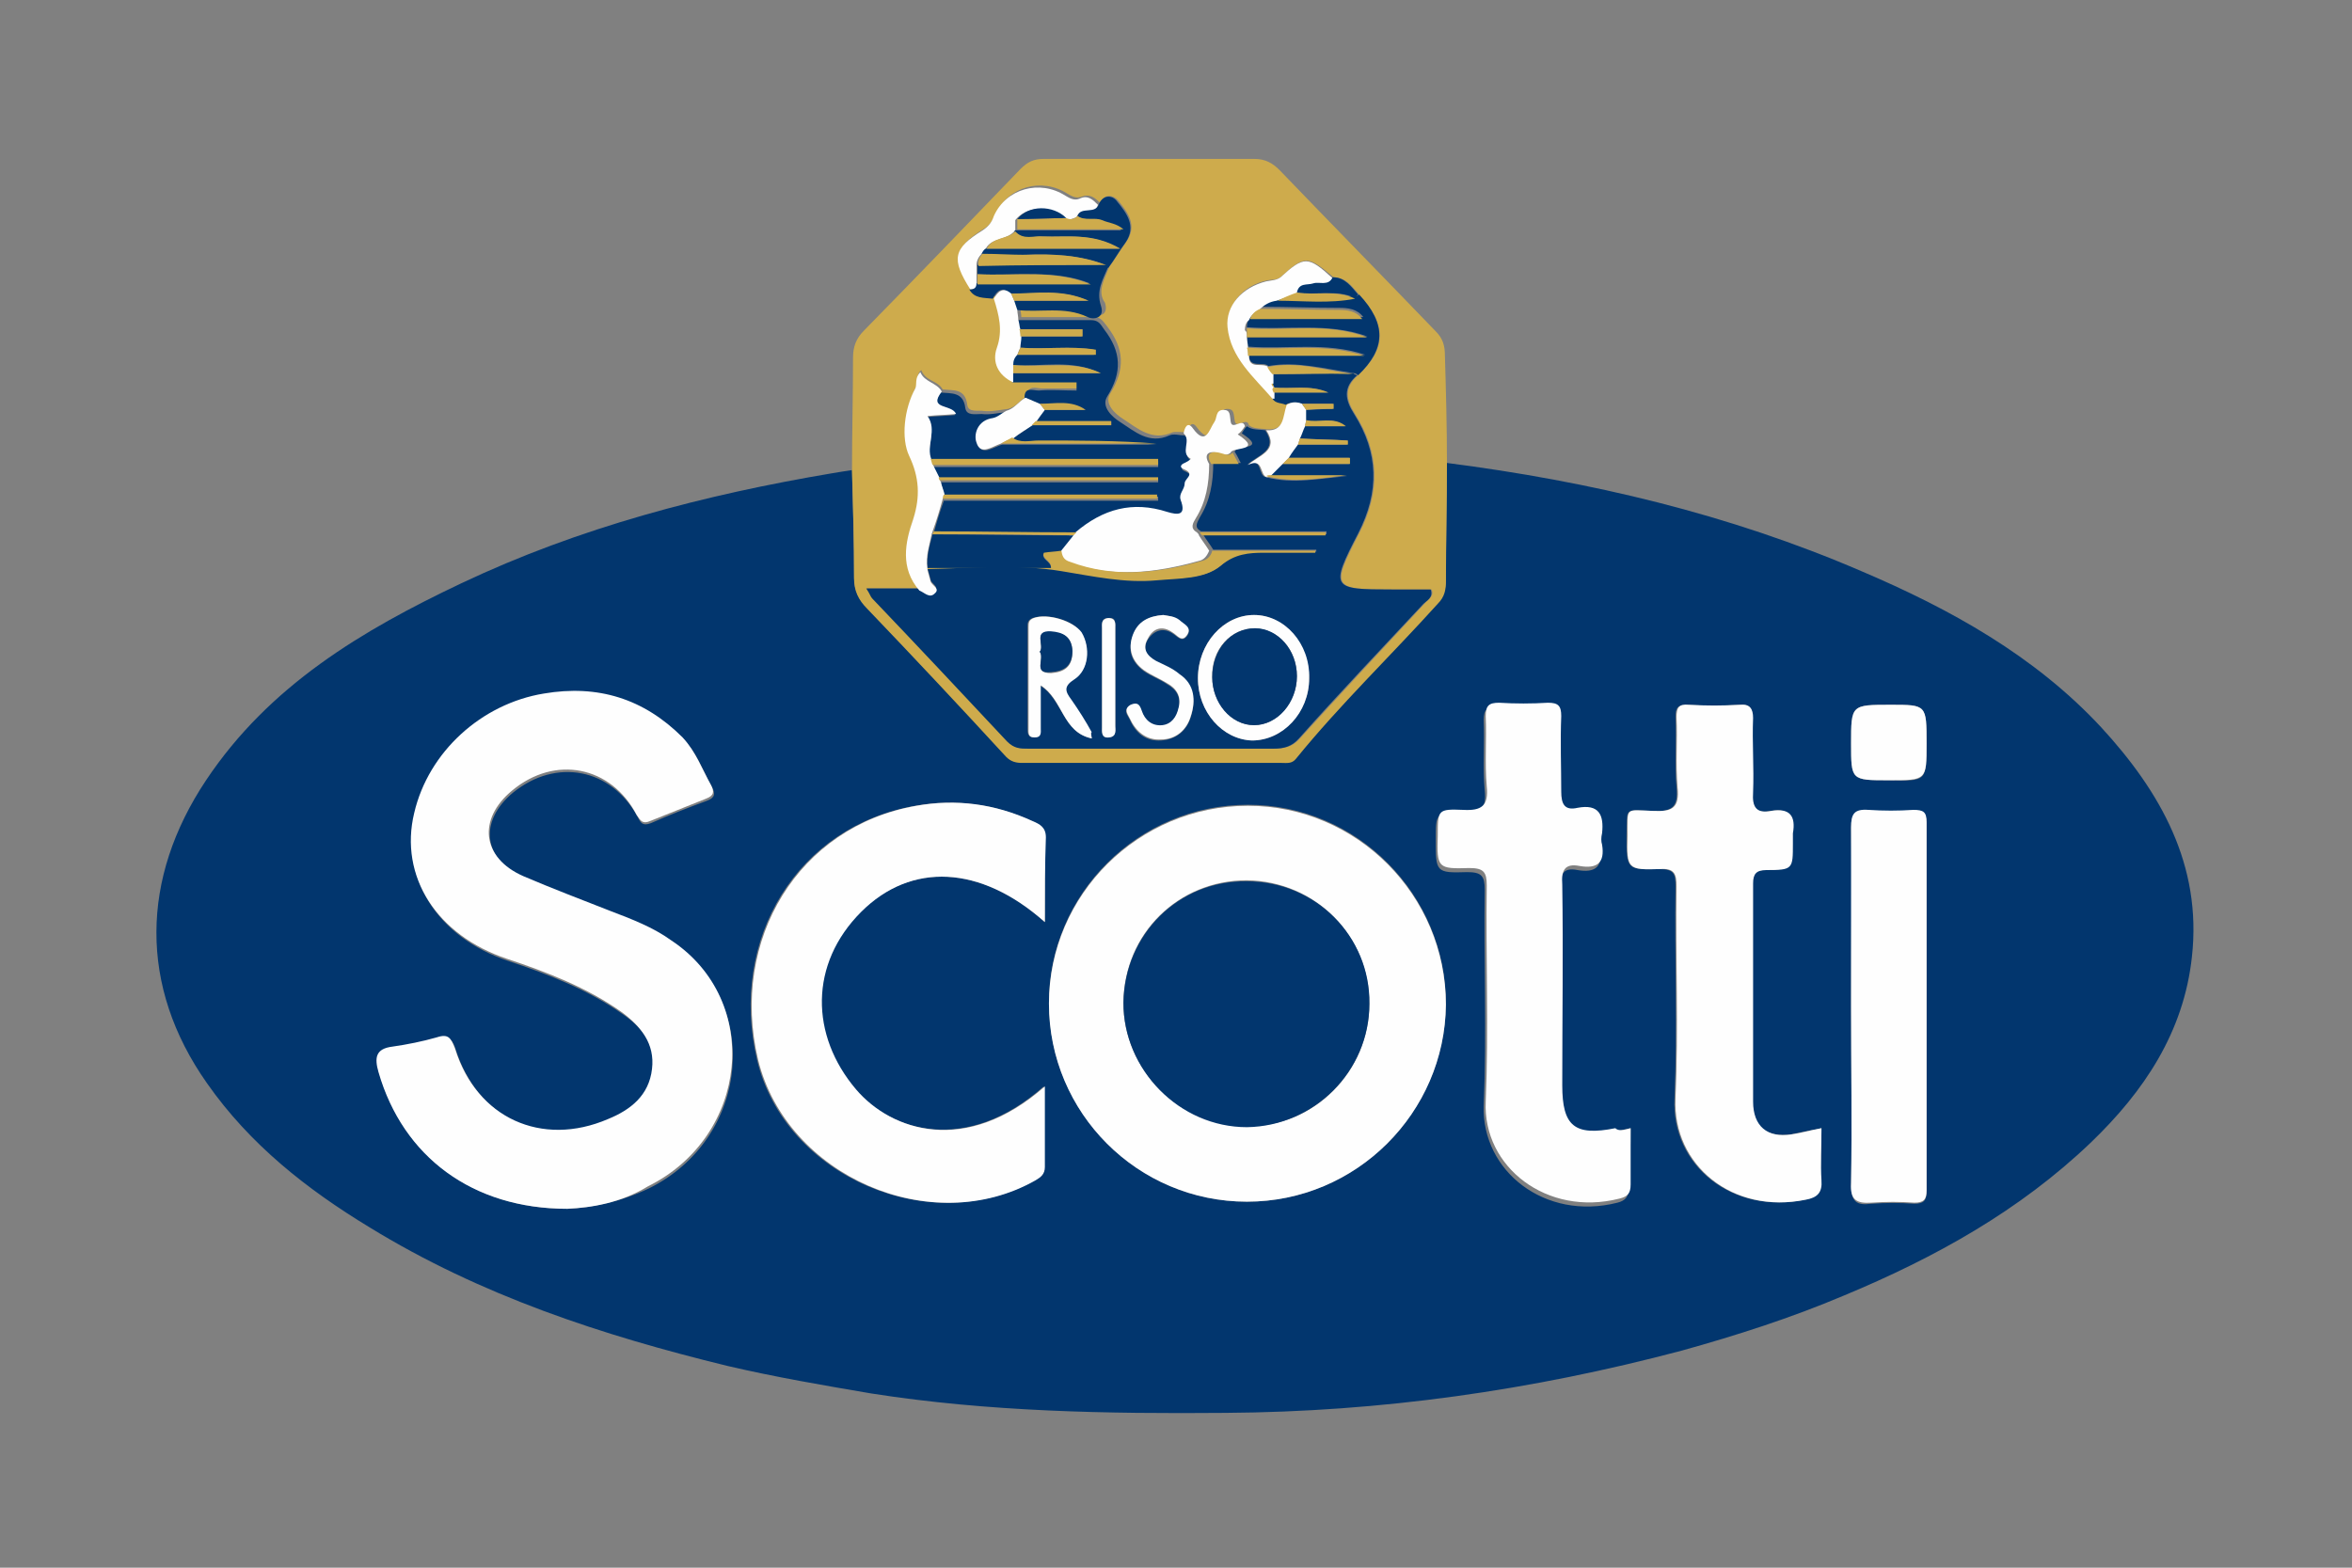 <?xml version="1.0" encoding="utf-8"?>
<!-- Generator: Adobe Illustrator 17.0.0, SVG Export Plug-In . SVG Version: 6.00 Build 0)  -->
<!DOCTYPE svg PUBLIC "-//W3C//DTD SVG 1.1//EN" "http://www.w3.org/Graphics/SVG/1.1/DTD/svg11.dtd">
<svg version="1.1" id="Layer_1" xmlns="http://www.w3.org/2000/svg" xmlns:xlink="http://www.w3.org/1999/xlink" x="0px" y="0px"
	 width="150px" height="100px" viewBox="0 0 150 100" enable-background="new 0 0 150 100" xml:space="preserve">
<rect x="0" y="0" width="150" height="100" fill="#808080" stroke="none"/>
<g>
	<path display="none" fill="#FEFEFE" d="M75.033,124.683c-24.536,0-49.073,0-73.675,0c-0.846,0-1.041-0.195-1.041-1.041
		c0-49.073,0-98.211,0-147.284c0-0.846,0.195-1.041,1.041-1.041c49.073,0,98.211,0,147.284,0c0.846,0,1.041,0.195,1.041,1.041
		c0,49.073,0,98.211,0,147.284c0,0.846-0.195,1.041-1.041,1.041C124.171,124.683,99.634,124.683,75.033,124.683z M92.28,29.531
		c0-2.343-0.065-4.621-0.065-6.964c0-0.651-0.13-1.106-0.586-1.562c-3.319-3.384-6.639-6.834-9.958-10.283
		c-0.456-0.456-0.911-0.716-1.627-0.716c-4.491,0-8.982,0-13.407,0c-0.651,0-1.106,0.195-1.497,0.651
		c-3.319,3.449-6.573,6.899-9.958,10.283c-0.521,0.521-0.716,1.041-0.716,1.757c0,2.408,0,4.816-0.065,7.224
		c-0.39,0.065-0.781,0.13-1.237,0.195c-8.201,1.367-16.206,3.449-23.69,7.029c-6.313,2.994-12.236,6.573-16.271,12.561
		c-4.23,6.248-4.296,13.147,0.065,19.33c2.734,3.905,6.313,6.769,10.348,9.177c7.094,4.296,14.839,6.899,22.844,8.851
		c2.994,0.716,6.053,1.237,9.177,1.757c7.485,1.171,15.034,1.302,22.584,1.237c9.893-0.065,19.59-1.432,29.092-3.97
		c3.515-0.911,6.964-2.083,10.348-3.515c5.792-2.408,11.194-5.337,15.75-9.763c3.384-3.254,5.923-7.029,6.443-11.845
		c0.651-5.858-2.018-10.544-5.792-14.644c-4.23-4.621-9.632-7.55-15.295-9.958C110.243,32.785,101.391,30.703,92.28,29.531z"/>
	<path fill="#02366E" d="M92.28,29.531c9.112,1.171,17.963,3.254,26.424,6.899c5.662,2.408,11.064,5.402,15.295,9.958
		c3.775,4.1,6.443,8.786,5.792,14.644c-0.521,4.816-3.059,8.591-6.443,11.845c-4.556,4.361-9.958,7.354-15.75,9.763
		c-3.384,1.432-6.834,2.538-10.348,3.515c-9.567,2.538-19.2,3.905-29.092,3.97c-7.55,0.065-15.099-0.065-22.584-1.237
		c-3.059-0.521-6.118-1.041-9.177-1.757c-8.005-1.953-15.75-4.491-22.844-8.851c-3.97-2.408-7.615-5.272-10.348-9.177
		c-4.361-6.183-4.23-13.082-0.065-19.33c4.035-6.053,9.958-9.567,16.271-12.561c7.55-3.58,15.555-5.662,23.69-7.029
		c0.391-0.065,0.781-0.13,1.237-0.195c0.065,2.278,0.13,4.556,0.13,6.834c0,0.781,0.26,1.367,0.846,1.953
		c2.994,3.124,5.923,6.248,8.851,9.437c0.325,0.391,0.651,0.391,1.041,0.391c5.532,0,10.999,0,16.531,0
		c0.325,0,0.651,0.065,0.911-0.26c2.799-3.449,6.053-6.573,9.047-9.893c0.39-0.456,0.521-0.911,0.521-1.497
		C92.215,34.478,92.28,32.004,92.28,29.531z M36.178,77.107c1.562-0.065,3.449-0.456,5.207-1.302
		c6.443-3.189,7.224-11.845,1.497-15.685c-1.237-0.781-2.538-1.302-3.905-1.887c-1.822-0.716-3.71-1.432-5.532-2.213
		c-2.668-1.171-2.929-3.645-0.716-5.467c2.734-2.213,6.248-1.562,7.94,1.562c0.195,0.391,0.325,0.586,0.846,0.391
		c1.172-0.521,2.343-0.976,3.58-1.432c0.521-0.195,0.521-0.456,0.325-0.846c-0.586-1.041-0.976-2.213-1.822-3.059
		c-2.473-2.538-5.402-3.384-8.851-2.799c-3.97,0.651-7.354,3.71-8.266,7.615c-0.976,4.035,1.432,7.81,5.923,9.307
		c2.538,0.846,5.077,1.822,7.289,3.384c1.237,0.846,2.148,1.952,1.953,3.645s-1.367,2.603-2.799,3.189
		c-4.23,1.822-8.331-0.13-9.763-4.491c-0.195-0.651-0.391-0.976-1.172-0.716c-0.911,0.26-1.822,0.521-2.799,0.586
		c-1.106,0.13-1.172,0.716-0.911,1.627C25.764,73.788,30.19,77.107,36.178,77.107z M79.523,76.652
		c6.964,0,12.626-5.662,12.691-12.626c0-6.964-5.662-12.691-12.626-12.691c-6.964,0-12.691,5.662-12.691,12.626
		C66.897,70.989,72.559,76.652,79.523,76.652z M66.637,58.819c0-1.953,0-3.645,0-5.402c0-0.651-0.391-0.846-0.846-1.041
		c-2.343-1.106-4.881-1.432-7.42-0.976c-7.485,1.302-11.91,8.461-10.088,16.206c1.757,7.42,11.064,11.455,17.703,7.68
		c0.325-0.195,0.651-0.325,0.586-0.846c0-1.692,0-3.319,0-5.142c-5.011,4.426-9.828,2.799-12.04,0.195
		c-2.929-3.449-2.929-8.005,0.325-11.325C58.111,54.979,62.536,55.174,66.637,58.819z M116.165,71.966
		c-0.716,0.13-1.302,0.26-1.953,0.391c-1.627,0.195-2.473-0.521-2.473-2.083c0-4.621,0-9.307,0-13.928
		c0-0.651,0.13-0.846,0.846-0.846c1.692-0.065,1.692-0.065,1.692-1.692c0-0.195,0-0.391,0-0.651
		c0.195-1.106-0.195-1.627-1.367-1.432c-0.976,0.195-1.172-0.26-1.172-1.171c0.065-1.562,0-3.124,0-4.751
		c0-0.651-0.13-0.911-0.846-0.846c-1.106,0.065-2.148,0.065-3.254,0c-0.651,0-0.781,0.195-0.781,0.781
		c0.065,1.497-0.065,2.994,0.065,4.491c0.13,1.302-0.325,1.562-1.562,1.497c-1.822-0.065-1.562-0.26-1.627,1.562
		c0,2.148,0,2.213,2.083,2.148c0.976,0,1.041,0.325,1.041,1.106c-0.065,4.491,0.13,9.047-0.065,13.537
		c-0.195,4.23,3.645,7.42,8.331,6.443c0.716-0.13,1.041-0.456,0.976-1.237C116.1,74.244,116.165,73.202,116.165,71.966z
		 M103.995,71.966c-0.456,0.065-0.781,0.195-1.106,0.26c-2.603,0.521-3.319-0.13-3.384-2.734c0-4.296,0-8.526,0-12.821
		c0-0.846,0.13-1.367,1.106-1.171c1.106,0.195,1.627-0.195,1.432-1.367c-0.065-0.26-0.065-0.521,0-0.716
		c0.195-1.237-0.13-1.887-1.562-1.627c-0.846,0.195-1.041-0.26-1.041-1.041c0.065-1.627,0-3.254,0-4.816
		c0-0.651-0.195-0.846-0.846-0.846c-1.041,0.065-2.083,0.065-3.124,0c-0.651,0-0.846,0.195-0.846,0.846
		c0.065,1.497-0.065,2.994,0.065,4.491c0.13,1.237-0.325,1.562-1.497,1.497c-1.627-0.13-1.627,0-1.627,1.627
		c0,2.083,0,2.148,2.018,2.083c0.911,0,1.106,0.26,1.106,1.106c-0.065,4.621,0.13,9.177-0.065,13.798
		c-0.13,4.165,3.905,7.354,8.526,6.183c0.521-0.13,0.716-0.391,0.716-0.911C103.93,74.439,103.995,73.267,103.995,71.966z
		 M118.053,64.221c0,3.775,0.065,7.55,0,11.325c0,1.106,0.325,1.367,1.302,1.237c0.911-0.065,1.822-0.065,2.734,0
		c0.586,0,0.781-0.195,0.781-0.781c0-7.81,0-15.685,0-23.495c0-0.651-0.26-0.846-0.846-0.781c-0.976,0.065-1.887,0.065-2.864,0
		c-0.846-0.065-1.106,0.195-1.106,1.106C118.118,56.606,118.053,60.381,118.053,64.221z M122.869,47.429
		c0-2.473,0-2.473-2.278-2.473c-2.538,0-2.538,0-2.538,2.473c0,2.343,0,2.343,2.408,2.343
		C122.869,49.837,122.869,49.837,122.869,47.429z"/>
	<path fill="#CEAB4C" d="M92.28,29.531c0,2.473-0.065,4.946-0.065,7.485c0,0.586-0.065,1.041-0.521,1.497
		c-2.994,3.319-6.248,6.443-9.047,9.893c-0.26,0.325-0.586,0.26-0.911,0.26c-5.532,0-10.999,0-16.531,0
		c-0.391,0-0.716-0.065-1.041-0.391c-2.929-3.189-5.858-6.313-8.851-9.437c-0.586-0.586-0.846-1.171-0.846-1.953
		c0-2.278-0.065-4.556-0.13-6.834c0-2.408,0.065-4.816,0.065-7.224c0-0.716,0.195-1.237,0.716-1.757
		c3.319-3.384,6.639-6.834,9.958-10.283c0.456-0.456,0.846-0.651,1.497-0.651c4.491,0,8.982,0,13.407,0
		c0.716,0,1.172,0.26,1.627,0.716c3.319,3.449,6.639,6.834,9.958,10.283c0.456,0.456,0.586,0.911,0.586,1.562
		C92.215,24.845,92.28,27.188,92.28,29.531z M70.737,17.035c0.391-0.521,0.716-1.106,1.106-1.627
		c0.716-1.041,0.065-1.887-0.521-2.603c-0.26-0.325-0.846-0.521-1.172,0.13c-0.325-0.325-0.651-0.586-1.172-0.391
		c-0.325,0.13-0.586,0-0.911-0.195c-1.627-1.041-3.775-0.456-4.556,1.302c-0.195,0.391-0.391,0.716-0.716,0.911
		c-1.887,1.171-2.018,1.822-0.781,3.775c0.391,0.586,0.976,0.521,1.497,0.586c0.325,1.041,0.586,2.018,0.195,3.124
		c-0.325,0.911,0,1.757,1.041,2.213c1.367,0,2.734,0,4.1,0c0,0.195,0,0.325,0,0.521c-0.781,0-1.562,0-2.408,0
		c-0.325,0-0.911-0.26-0.911,0.456c-0.456,0.26-0.716,0.716-1.237,0.846c-0.521,0.065-1.106,0.195-1.562,0.13
		c-0.325-0.065-0.976,0.13-1.041-0.391c-0.13-1.041-0.846-0.911-1.562-0.976c-0.325-0.586-1.106-0.521-1.367-1.237
		c-0.39,0.325-0.13,0.716-0.325,1.041c-0.651,1.302-0.911,3.124-0.391,4.296c0.651,1.367,0.716,2.603,0.26,4.035
		c-0.521,1.497-0.846,3.124,0.39,4.556c-1.041,0-2.083,0-3.384,0c0.195,0.391,0.26,0.521,0.39,0.651
		c2.864,3.059,5.727,6.053,8.591,9.112c0.39,0.456,0.846,0.456,1.367,0.456c5.207,0,10.413,0,15.62,0
		c0.651,0,1.172-0.13,1.627-0.651c2.603-2.864,5.272-5.727,7.94-8.591c0.195-0.26,0.651-0.456,0.456-0.911c-0.846,0-1.627,0-2.473,0
		c-3.84,0-3.97-0.065-2.148-3.58c1.367-2.668,1.302-5.142-0.26-7.615c-0.586-0.911-0.716-1.692,0.195-2.473
		c1.822-1.692,1.822-3.254,0.065-5.142c-0.456-0.521-0.846-1.106-1.627-1.106c-1.627-1.367-1.822-1.432-3.319-0.065
		c-0.26,0.26-0.586,0.195-0.911,0.26c-1.562,0.325-2.603,1.562-2.473,2.929c0.195,1.953,1.692,3.189,2.864,4.556c0,0,0.065,0,0.13,0
		c0.195,0.325,0.586,0.26,0.846,0.391c-0.26,0.716-0.195,1.692-1.367,1.627c-0.391-0.065-0.846,0-1.172-0.26
		c-0.13-0.586-0.846,0.325-0.911-0.325c-0.065-0.325,0-0.716-0.456-0.716c-0.521,0-0.39,0.521-0.586,0.781
		c-0.325,0.456-0.521,1.562-1.367,0.391c-0.325-0.456-0.521-0.065-0.586,0.325c-0.325,0-0.716-0.065-0.976,0
		c-1.302,0.586-2.213-0.26-3.124-0.846c-0.521-0.325-1.237-0.976-0.846-1.627c0.976-1.562,0.911-2.864-0.195-4.296
		c-0.26-0.325-0.39-0.586-0.846-0.586c-1.562,0-3.059,0-4.621,0c0-0.195-0.065-0.391-0.065-0.651
		c1.497,0.195,3.059-0.26,4.556,0.456c0.39,0.195,1.106,0.13,0.846-0.716C69.956,18.597,70.412,17.881,70.737,17.035z"/>
	<path fill="#FEFEFE" d="M36.178,77.107c-6.053,0-10.478-3.319-12.04-8.721c-0.26-0.911-0.195-1.497,0.911-1.627
		c0.911-0.13,1.887-0.325,2.799-0.586c0.781-0.26,0.911,0.065,1.172,0.716c1.367,4.426,5.532,6.313,9.763,4.491
		c1.432-0.586,2.603-1.497,2.799-3.189c0.195-1.627-0.716-2.734-1.953-3.645c-2.213-1.562-4.751-2.538-7.289-3.384
		c-4.491-1.497-6.899-5.272-5.923-9.307c0.911-3.905,4.296-6.964,8.266-7.615c3.449-0.586,6.378,0.325,8.851,2.799
		c0.846,0.911,1.237,2.018,1.822,3.059c0.195,0.391,0.195,0.651-0.325,0.846c-1.172,0.456-2.408,0.976-3.58,1.432
		c-0.456,0.195-0.586,0-0.846-0.391c-1.627-3.124-5.207-3.84-7.94-1.562c-2.213,1.822-1.953,4.296,0.716,5.467
		c1.822,0.781,3.71,1.497,5.532,2.213c1.367,0.521,2.734,1.041,3.905,1.887c5.792,3.84,4.946,12.496-1.497,15.685
		C39.627,76.717,37.74,77.042,36.178,77.107z"/>
	<path fill="#FEFEFE" d="M79.523,76.652c-6.964,0-12.626-5.662-12.626-12.626c0-6.964,5.727-12.626,12.691-12.626
		c6.964,0,12.626,5.727,12.626,12.691C92.15,70.989,86.487,76.652,79.523,76.652z M87.333,64.026c0-4.361-3.449-7.81-7.81-7.875
		c-4.361,0-7.81,3.384-7.875,7.745c-0.065,4.296,3.58,7.94,7.875,7.94C83.819,71.901,87.333,68.321,87.333,64.026z"/>
	<path fill="#FEFEFE" d="M66.637,58.819c-4.1-3.645-8.526-3.84-11.715-0.651c-3.319,3.319-3.254,7.875-0.325,11.325
		c2.278,2.668,7.029,4.23,12.04-0.195c0,1.822,0,3.449,0,5.142c0,0.456-0.26,0.651-0.586,0.846c-6.639,3.775-15.88-0.26-17.703-7.68
		c-1.822-7.68,2.603-14.904,10.088-16.206c2.538-0.456,5.011-0.13,7.42,0.976c0.456,0.195,0.846,0.391,0.846,1.041
		C66.637,55.174,66.637,56.866,66.637,58.819z"/>
	<path fill="#FEFEFE" d="M116.165,71.966c0,1.172-0.065,2.278,0,3.319c0.065,0.781-0.26,1.106-0.976,1.237
		c-4.686,0.976-8.526-2.213-8.331-6.443c0.195-4.491,0-9.047,0.065-13.537c0-0.781-0.13-1.171-1.041-1.106
		c-2.083,0.065-2.148,0-2.083-2.148c0-1.822-0.195-1.627,1.627-1.562c1.237,0.065,1.692-0.195,1.562-1.497
		c-0.13-1.497,0-2.994-0.065-4.491c0-0.586,0.13-0.846,0.781-0.781c1.106,0.065,2.148,0.065,3.254,0
		c0.651-0.065,0.846,0.26,0.846,0.846c-0.065,1.562,0.065,3.124,0,4.751c-0.065,0.911,0.195,1.367,1.172,1.171
		c1.172-0.195,1.562,0.325,1.367,1.432c0,0.195,0,0.391,0,0.651c0,1.627,0,1.692-1.692,1.692c-0.651,0-0.846,0.26-0.846,0.846
		c0,4.621,0,9.307,0,13.928c0,1.562,0.911,2.343,2.473,2.083C114.799,72.291,115.449,72.096,116.165,71.966z"/>
	<path fill="#FEFEFE" d="M103.995,71.966c0,1.302,0,2.473,0,3.58c0,0.586-0.195,0.781-0.716,0.911
		c-4.621,1.171-8.721-2.018-8.526-6.183c0.195-4.621,0-9.177,0.065-13.798c0-0.846-0.195-1.106-1.106-1.106
		c-2.018,0.065-2.083,0-2.018-2.083c0-1.627,0-1.692,1.627-1.627c1.172,0.065,1.627-0.26,1.497-1.497
		c-0.13-1.497,0-2.994-0.065-4.491c0-0.651,0.195-0.846,0.846-0.846c1.041,0.065,2.083,0.065,3.124,0
		c0.651,0,0.846,0.195,0.846,0.846c-0.065,1.627,0,3.254,0,4.816c0,0.781,0.195,1.237,1.041,1.041
		c1.367-0.26,1.692,0.456,1.562,1.627c-0.065,0.26-0.065,0.521,0,0.716c0.195,1.171-0.325,1.562-1.432,1.367
		c-0.976-0.195-1.172,0.325-1.106,1.171c0.065,4.296,0,8.526,0,12.821c0,2.603,0.781,3.254,3.384,2.734
		C103.214,72.161,103.539,72.096,103.995,71.966z"/>
	<path fill="#FEFEFE" d="M118.053,64.221c0-3.84,0-7.615,0-11.455c0-0.846,0.195-1.171,1.106-1.106c0.976,0.065,1.887,0.065,2.864,0
		c0.651,0,0.846,0.13,0.846,0.781c0,7.81,0,15.685,0,23.495c0,0.586-0.195,0.781-0.781,0.781c-0.911-0.065-1.822-0.065-2.734,0
		c-0.976,0.065-1.367-0.195-1.302-1.237C118.118,71.77,118.053,67.996,118.053,64.221z"/>
	<path fill="#FEFEFE" d="M122.869,47.429c0,2.343,0,2.343-2.408,2.343c-2.408,0-2.408,0-2.408-2.343c0-2.473,0-2.473,2.538-2.473
		C122.869,44.956,122.869,44.956,122.869,47.429z"/>
	<path fill="#02366E" d="M79.523,27.188c0.325,0.26,0.781,0.195,1.172,0.26c0.846,1.302-0.456,1.562-1.172,2.213
		c1.041-0.586,0.651,0.716,1.237,0.781c1.692,0.456,3.449,0.065,5.142-0.065c-1.627,0-3.319,0-4.946,0
		c0.26-0.26,0.521-0.521,0.781-0.781c1.432,0,2.864,0,4.296,0c0-0.13,0-0.26,0-0.391c-1.302,0-2.603,0-3.905,0
		c0.195-0.26,0.391-0.521,0.586-0.846c1.041,0,2.148,0,3.189,0c0-0.065,0-0.13,0-0.26c-1.041-0.065-2.018-0.065-3.059-0.13
		c0.13-0.26,0.195-0.521,0.325-0.781c0.846,0,1.757,0,2.603,0c-0.781-0.651-1.692-0.13-2.538-0.391c0-0.195,0-0.456,0-0.651
		c0.586,0,1.172-0.065,1.757-0.065c0-0.13,0-0.195,0-0.325c-0.651,0-1.367,0-2.018,0c-0.325-0.13-0.651-0.13-0.976,0.065
		c-0.26-0.13-0.651-0.065-0.846-0.391c0-0.13,0-0.26,0-0.391c1.172,0,2.278,0,3.515,0c-1.172-0.521-2.408-0.195-3.515-0.325V24.65
		v0.065c0-0.065,0.065-0.065,0.065-0.065c0-0.065-0.065-0.13-0.065-0.195c0-0.195,0-0.391,0-0.586c1.692,0,3.449-0.065,5.142-0.065
		c0.065,0.065,0.195,0.13,0.26,0.13c-0.911,0.781-0.781,1.562-0.195,2.473c1.562,2.473,1.627,4.946,0.26,7.615
		c-1.822,3.515-1.692,3.58,2.148,3.58c0.846,0,1.627,0,2.473,0c0.195,0.521-0.26,0.716-0.456,0.911
		c-2.668,2.864-5.337,5.662-7.94,8.591c-0.456,0.521-0.976,0.651-1.627,0.651c-5.207,0-10.413,0-15.62,0
		c-0.521,0-0.911,0-1.367-0.456c-2.864-3.059-5.727-6.118-8.591-9.112c-0.13-0.13-0.13-0.26-0.391-0.651c1.237,0,2.343,0,3.384,0
		c0.325,0.13,0.651,0.521,0.976,0.195c0.325-0.325-0.26-0.521-0.26-0.781c-0.065-0.26-0.13-0.456-0.195-0.716
		c2.864-0.065,5.727-0.325,8.591,0.13c2.018,0.325,4.035,0.781,6.118,0.586c1.367-0.13,2.994,0,4.035-0.911
		c0.911-0.781,1.757-0.846,2.799-0.846c1.106,0,2.148,0,3.254,0c0-0.065,0-0.065,0-0.13c-2.213,0-4.361,0-6.573,0
		c-0.195-0.325-0.456-0.651-0.651-0.976c2.603,0,5.272,0,7.875,0c0-0.065,0-0.13,0-0.195c-2.668,0-5.337,0-8.005,0
		c-0.456-0.26-0.26-0.521-0.065-0.911c0.651-1.041,0.846-2.213,0.846-3.449c0.586,0,1.106,0,1.757,0
		c-0.13-0.26-0.26-0.521-0.39-0.716c0.065-0.456,2.148-0.065,0.456-1.171C79.263,27.514,79.393,27.318,79.523,27.188z
		 M83.493,43.264c0-2.148-1.562-4.035-3.515-4.035s-3.58,1.822-3.58,4.035c0,2.148,1.562,3.905,3.449,3.97
		C81.801,47.234,83.493,45.477,83.493,43.264z M69.631,47.104c-0.065-0.325,0-0.391-0.065-0.391
		c-0.456-0.716-0.846-1.432-1.302-2.083c-0.391-0.521-0.521-0.846,0.195-1.302c0.976-0.586,1.106-2.018,0.456-2.994
		c-0.456-0.781-2.148-1.237-3.059-0.911c-0.325,0.13-0.325,0.325-0.325,0.586c0,2.148,0,4.296,0,6.443c0,0.26,0,0.586,0.39,0.586
		c0.456,0,0.391-0.325,0.391-0.586c0-0.846,0-1.692,0-2.734C67.808,44.631,67.743,46.713,69.631,47.104z M74.186,39.229
		c-0.911,0.065-1.627,0.456-1.953,1.367c-0.325,0.911-0.065,1.627,0.716,2.213c0.456,0.325,1.041,0.521,1.497,0.846
		c0.586,0.325,0.911,0.846,0.716,1.562c-0.13,0.586-0.456,1.041-1.041,1.106c-0.651,0.065-1.106-0.26-1.302-0.911
		c-0.13-0.391-0.26-0.586-0.716-0.391c-0.521,0.26-0.195,0.586-0.065,0.846c0.391,0.911,1.041,1.432,2.018,1.367
		c0.976-0.065,1.627-0.651,1.887-1.497c0.325-0.976,0.195-2.018-0.716-2.668c-0.456-0.325-1.041-0.521-1.497-0.846
		c-0.586-0.325-0.911-0.781-0.521-1.432c0.391-0.586,0.976-0.781,1.562-0.391c0.325,0.195,0.586,0.586,0.911,0.195
		c0.391-0.521-0.195-0.716-0.456-0.976C74.902,39.294,74.512,39.294,74.186,39.229z M71.128,43.264c0-1.041,0-2.148,0-3.189
		c0-0.325,0.065-0.716-0.456-0.651c-0.456,0-0.39,0.391-0.39,0.651c0,2.083,0,4.23,0,6.313c0,0.325-0.065,0.716,0.456,0.651
		c0.521-0.065,0.325-0.456,0.39-0.781C71.128,45.216,71.128,44.24,71.128,43.264z"/>
	<path fill="#02366E" d="M64.945,20.42c1.562,0,3.059,0,4.621,0c0.456,0,0.586,0.195,0.846,0.586
		c1.106,1.432,1.172,2.734,0.195,4.296c-0.391,0.651,0.325,1.302,0.846,1.627c0.911,0.586,1.822,1.432,3.124,0.846
		c0.26-0.13,0.651,0,0.976,0c0.521,0.456-0.26,1.237,0.456,1.627c-0.13,0.065-0.26,0.195-0.39,0.26
		c-0.195,0.13-0.391,0.26-0.065,0.391c0.781,0.325,0.065,0.651,0.065,0.911c0,0.391-0.456,0.651-0.26,1.041
		c0.391,1.041-0.195,0.976-0.846,0.781c-2.213-0.716-4.165-0.195-5.858,1.302c-3.059,0-6.053-0.065-9.112-0.065
		c0.195-0.716,0.39-1.367,0.651-2.083c4.556,0,9.112,0,13.668,0c0-0.065,0-0.13,0-0.26c-4.556,0-9.047,0-13.602,0
		c-0.065-0.325-0.195-0.586-0.26-0.911c4.621,0,9.242,0,13.863,0c0-0.065,0-0.13,0-0.195c-4.686,0-9.307,0-13.993,0
		c-0.13-0.26-0.26-0.521-0.39-0.781c4.816,0,9.632,0,14.383,0c0-0.13,0-0.26,0-0.391c-4.816,0-9.697,0-14.514,0
		c-0.325-0.911,0.456-1.822-0.26-2.799c0.651-0.065,1.172-0.065,1.822-0.13c-0.26-0.651-1.822-0.26-0.911-1.432
		c0.651,0.065,1.432-0.065,1.562,0.976c0.065,0.521,0.651,0.391,1.041,0.391c0.521,0.065,1.041-0.065,1.627-0.13
		c-0.26,0.195-0.521,0.456-0.846,0.456c-0.976,0.13-1.237,1.041-1.041,1.562c0.26,0.846,1.041,0.195,1.562,0.065
		c3.319,0,6.639,0,9.893,0c-2.538-0.195-5.011-0.195-7.55-0.195c-0.586,0-1.172,0.195-1.692-0.195
		c0.391-0.26,0.846-0.521,1.237-0.846c1.692,0,3.384,0,5.077,0c0-0.065,0-0.195,0-0.26c-1.627,0-3.189,0-4.816,0
		c0.195-0.26,0.391-0.521,0.521-0.716c0.846,0,1.757,0,2.603,0c-0.976-0.586-1.953-0.325-2.929-0.391
		c-0.325-0.13-0.586-0.26-0.911-0.391c0-0.716,0.521-0.456,0.911-0.456c0.781-0.065,1.562,0,2.408,0c0-0.195,0-0.325,0-0.521
		c-1.367,0-2.734,0-4.1,0c0-0.195,0-0.391,0-0.586c1.887,0,3.775,0,5.597,0c-1.757-0.911-3.71-0.391-5.597-0.521
		c0-0.26,0.065-0.521,0.26-0.651c1.627,0,3.319,0,4.946,0c0-0.13,0-0.195,0-0.325c-1.562-0.26-3.189,0-4.816-0.13
		c0-0.26,0.065-0.521,0.065-0.716c1.302,0,2.668,0,3.97,0c0-0.13,0-0.325,0-0.456c-1.367,0-2.668,0-4.035,0
		C65.01,20.81,65.01,20.615,64.945,20.42z"/>
	<path fill="#FEFEFE" d="M68.589,33.957c1.757-1.497,3.645-2.018,5.858-1.302c0.651,0.195,1.237,0.26,0.846-0.781
		c-0.13-0.391,0.26-0.651,0.26-1.041c0-0.325,0.716-0.586-0.065-0.911c-0.325-0.13-0.13-0.325,0.065-0.391
		c0.13-0.065,0.26-0.13,0.391-0.26c-0.716-0.391,0.065-1.171-0.456-1.627c0.065-0.391,0.26-0.781,0.586-0.325
		c0.846,1.171,1.041,0.065,1.367-0.391c0.195-0.26,0.065-0.781,0.586-0.781c0.456,0,0.39,0.325,0.456,0.716
		c0.065,0.651,0.781-0.26,0.911,0.325c-0.13,0.195-0.26,0.391-0.456,0.521c1.692,1.106-0.391,0.781-0.456,1.171
		c-0.325,0.26-0.586,0.065-0.846,0c-0.521-0.13-0.911,0.065-0.521,0.716c0,1.237-0.195,2.408-0.846,3.449
		c-0.195,0.325-0.39,0.651,0.065,0.911c0.065,0.065,0.13,0.13,0.13,0.195c0.195,0.325,0.456,0.651,0.651,0.976
		c-0.13,0.325-0.325,0.586-0.651,0.651c-2.799,0.781-5.597,1.106-8.396,0.065c-0.456-0.195-0.521-0.391-0.586-0.781
		c0.26-0.325,0.521-0.651,0.781-0.976C68.459,34.087,68.524,34.022,68.589,33.957z"/>
	<path fill="#FEFEFE" d="M60.128,31.809c-0.195,0.716-0.39,1.367-0.651,2.083c0,0.065-0.065,0.13-0.065,0.195
		c-0.13,0.716-0.391,1.367-0.26,2.148v0.13c0.065,0.26,0.13,0.456,0.195,0.716c0.065,0.26,0.651,0.456,0.26,0.781
		c-0.325,0.325-0.651-0.065-0.976-0.195c-1.237-1.432-0.911-3.059-0.39-4.556c0.456-1.432,0.39-2.668-0.26-4.035
		c-0.521-1.106-0.325-2.994,0.39-4.296c0.13-0.26-0.065-0.651,0.325-1.041c0.26,0.651,1.041,0.651,1.367,1.237
		c-0.911,1.171,0.651,0.781,0.911,1.432c-0.651,0.065-1.172,0.065-1.822,0.13c0.651,0.911-0.13,1.887,0.26,2.799
		c0.065,0.13,0.065,0.26,0.13,0.391c0.13,0.26,0.26,0.521,0.39,0.781c0,0.065,0,0.195,0.065,0.195
		c0.065,0.325,0.195,0.586,0.26,0.911C60.193,31.679,60.193,31.744,60.128,31.809z"/>
	<path fill="#02366E" d="M86.682,18.792c1.757,1.887,1.692,3.449-0.065,5.142c-0.065-0.065-0.195-0.13-0.26-0.13
		c-1.822-0.26-3.645-0.781-5.467-0.456c-0.325-0.325-1.237,0.195-1.237-0.716c2.408,0,4.816,0,7.42,0
		c-2.538-0.846-5.011-0.325-7.485-0.521c0-0.195-0.065-0.456-0.065-0.651c2.538,0,5.142,0,7.68,0
		c-2.538-0.911-5.142-0.391-7.68-0.586c0-0.26,0.065-0.456,0.26-0.651c2.408,0,4.816,0,7.159,0
		c-0.391-0.521-0.976-0.586-1.562-0.586c-1.627,0-3.319-0.065-4.946-0.065c0.26-0.325,0.651-0.521,1.106-0.586
		c1.627,0,3.319,0.195,4.946-0.13C86.487,18.923,86.552,18.858,86.682,18.792z"/>
	<path fill="#FEFEFE" d="M79.523,21.526c0,0.195,0.065,0.456,0.065,0.651c0,0.195,0,0.325,0.065,0.521
		c0,0.911,0.846,0.391,1.237,0.716c0.13,0.13,0.26,0.325,0.325,0.456c0,0.195,0,0.391,0,0.586L81.15,24.52
		c0,0.065,0.065,0.13,0.13,0.195V24.65v0.065c0,0.065-0.065,0.065-0.065,0.13c0,0.065,0.065,0.13,0.065,0.195c0,0.13,0,0.26,0,0.391
		c-0.065,0-0.13,0-0.13,0c-1.172-1.367-2.668-2.603-2.864-4.556c-0.13-1.367,0.911-2.538,2.473-2.929
		c0.325-0.065,0.651-0.065,0.911-0.26c1.497-1.367,1.757-1.367,3.319,0.065c-0.26,0.651-0.846,0.26-1.237,0.391
		c-0.391,0.13-0.911-0.065-1.041,0.586c-0.456,0.13-0.846,0.325-1.302,0.456c-0.456,0.065-0.781,0.26-1.106,0.586
		c-0.26,0.13-0.521,0.325-0.651,0.651c-0.195,0.13-0.26,0.391-0.26,0.651C79.523,21.135,79.523,21.331,79.523,21.526z"/>
	<path fill="#FEFEFE" d="M61.886,18.467c-1.237-1.953-1.106-2.603,0.781-3.775c0.391-0.26,0.586-0.521,0.716-0.911
		c0.781-1.757,2.929-2.343,4.556-1.302c0.325,0.195,0.586,0.325,0.911,0.195c0.521-0.26,0.846,0.065,1.172,0.391
		c-0.195,0.716-1.106,0.13-1.367,0.781c-0.26,0.13-0.456,0.195-0.781,0.13c-0.846-0.911-2.408-0.846-3.124,0.065
		c0,0.195,0,0.456,0,0.651l-0.065,0.065c-0.521,0.586-1.432,0.391-1.822,1.106c-0.065,0.13-0.13,0.26-0.26,0.325
		c-0.195,0.195-0.325,0.456-0.325,0.716c0,0.195,0,0.391,0,0.586c0,0.195,0,0.391,0,0.651
		C62.341,18.402,62.146,18.467,61.886,18.467z"/>
	<path fill="#02366E" d="M62.341,17.491c0-0.195,0-0.391,0-0.586c2.734,0,5.402,0,8.135-0.065c0.065,0.065,0.13,0.13,0.195,0.195
		c-0.325,0.781-0.781,1.497-0.456,2.473c0.26,0.781-0.456,0.911-0.846,0.716c-1.497-0.716-3.059-0.26-4.556-0.456
		c-0.065-0.195-0.13-0.391-0.195-0.586c1.497,0,3.059,0,4.751,0c-1.757-0.781-3.384-0.391-4.946-0.456
		c-0.521-0.456-0.846-0.195-1.106,0.325c-0.586-0.065-1.172,0-1.497-0.586c0.26,0,0.456-0.065,0.456-0.391c2.408,0,4.816,0,7.224,0
		C67.223,17.165,64.749,17.621,62.341,17.491z"/>
	<path fill="#02366E" d="M68.719,13.781c0.195-0.651,1.172-0.065,1.367-0.781c0.325-0.651,0.911-0.521,1.172-0.13
		c0.586,0.716,1.237,1.562,0.521,2.603c-0.391,0.521-0.716,1.106-1.106,1.627c-0.065-0.065-0.13-0.13-0.195-0.195
		c-1.627-0.651-3.384-0.716-5.142-0.651c-0.911,0.065-1.822,0-2.734-0.065c0.065-0.13,0.13-0.26,0.26-0.325c2.734,0,5.467,0,8.526,0
		c-1.757-1.041-3.384-0.716-4.946-0.781c-0.586,0-1.237,0.26-1.757-0.325l0.065-0.065c2.278,0,4.491,0,6.769,0
		c-0.456-0.391-0.911-0.391-1.367-0.586C69.826,13.846,69.24,14.172,68.719,13.781z"/>
	<path fill="#FEFEFE" d="M82.062,25.821c0.325-0.195,0.651-0.195,0.976-0.065c0.065,0.13,0.195,0.26,0.26,0.391
		c0,0.195,0,0.456,0,0.651c0,0.13-0.065,0.26-0.065,0.391c-0.13,0.26-0.195,0.521-0.325,0.781c-0.065,0.13-0.065,0.26-0.13,0.391
		c-0.195,0.26-0.391,0.521-0.586,0.846c-0.13,0.13-0.26,0.26-0.39,0.391c-0.26,0.26-0.521,0.521-0.781,0.781
		c-0.065,0-0.13,0-0.195,0.065c-0.521-0.065-0.195-1.302-1.237-0.781c0.716-0.651,2.018-0.911,1.172-2.213
		C81.931,27.514,81.801,26.537,82.062,25.821z"/>
	<path fill="#FEFEFE" d="M63.383,19.053c0.26-0.456,0.586-0.781,1.106-0.325c0.065,0.13,0.13,0.325,0.195,0.456
		c0.065,0.195,0.13,0.391,0.195,0.586c0,0.195,0.065,0.391,0.065,0.651c0.065,0.195,0.065,0.391,0.13,0.586
		c0,0.13,0,0.325,0.065,0.456c0,0.26-0.065,0.521-0.065,0.716c-0.065,0.13-0.13,0.26-0.195,0.456
		c-0.195,0.195-0.26,0.391-0.26,0.651c0,0.195,0,0.391,0,0.521c0,0.195,0,0.391,0,0.586c-0.976-0.456-1.367-1.302-1.041-2.213
		C63.968,21.07,63.708,20.094,63.383,19.053z"/>
	<path fill="#FEFEFE" d="M63.838,28.295c-0.586,0.195-1.302,0.781-1.562-0.065c-0.195-0.521,0.065-1.432,1.041-1.562
		c0.325-0.065,0.586-0.325,0.846-0.456c0.521-0.13,0.781-0.586,1.237-0.846c0.325,0.13,0.586,0.26,0.911,0.391
		c0.13,0.13,0.195,0.26,0.325,0.391c-0.195,0.26-0.391,0.521-0.521,0.716c-0.065,0.065-0.195,0.195-0.26,0.26
		c-0.391,0.26-0.846,0.521-1.237,0.846C64.294,28.034,64.099,28.164,63.838,28.295z"/>
	<path fill="#02366E" d="M82.712,18.662c0.13-0.651,0.651-0.456,1.041-0.586c0.39-0.13,0.976,0.195,1.237-0.391
		c0.781,0,1.172,0.586,1.627,1.106c-0.065,0.065-0.13,0.13-0.26,0.195C85.251,18.467,83.949,18.858,82.712,18.662z"/>
	<path fill="#02366E" d="M87.333,64.026c0,4.296-3.515,7.81-7.81,7.875c-4.296,0-7.875-3.645-7.875-7.94
		c0.065-4.361,3.515-7.81,7.875-7.745C83.884,56.215,87.398,59.73,87.333,64.026z"/>
	<path fill="#FEFEFE" d="M83.493,43.264c0,2.213-1.692,3.97-3.645,3.97c-1.887-0.065-3.449-1.822-3.449-3.97
		c0-2.213,1.627-4.035,3.58-4.035S83.558,41.051,83.493,43.264z M77.31,43.199c0,1.627,1.237,3.059,2.668,3.059
		c1.432,0,2.734-1.432,2.734-3.124c0-1.692-1.172-2.994-2.668-3.059C78.482,40.075,77.245,41.442,77.31,43.199z"/>
	<path fill="#FEFEFE" d="M69.631,47.104c-1.887-0.391-1.822-2.473-3.254-3.384c0,1.041,0,1.887,0,2.734
		c0,0.26,0.065,0.586-0.39,0.586s-0.391-0.325-0.391-0.586c0-2.148,0-4.296,0-6.443c0-0.26,0-0.456,0.325-0.586
		c0.911-0.325,2.538,0.195,3.059,0.911c0.586,0.976,0.456,2.408-0.456,2.994c-0.716,0.456-0.586,0.781-0.195,1.302
		c0.456,0.651,0.911,1.367,1.302,2.083C69.566,46.713,69.566,46.778,69.631,47.104z M66.311,41.572
		c0.325,0.456-0.456,1.367,0.716,1.367c0.846-0.065,1.367-0.391,1.367-1.367c0-0.911-0.586-1.237-1.367-1.237
		C65.856,40.205,66.637,41.181,66.311,41.572z"/>
	<path fill="#FEFEFE" d="M74.186,39.229c0.325,0.065,0.716,0.065,1.041,0.325c0.26,0.26,0.846,0.456,0.456,0.976
		c-0.325,0.456-0.586,0-0.911-0.195c-0.651-0.456-1.237-0.26-1.562,0.391c-0.391,0.651-0.065,1.106,0.521,1.432
		c0.521,0.26,1.041,0.456,1.497,0.846c0.976,0.651,1.041,1.692,0.716,2.668c-0.26,0.911-0.976,1.497-1.887,1.497
		c-0.976,0.065-1.627-0.521-2.018-1.367c-0.13-0.26-0.391-0.586,0.065-0.846c0.456-0.195,0.586,0,0.716,0.391
		c0.195,0.586,0.651,0.976,1.302,0.911c0.586-0.065,0.911-0.521,1.041-1.106c0.195-0.716-0.13-1.237-0.716-1.562
		c-0.521-0.325-1.041-0.521-1.497-0.846c-0.716-0.521-1.041-1.302-0.716-2.213C72.559,39.619,73.275,39.294,74.186,39.229z"/>
	<path fill="#CEAB4C" d="M59.152,36.3v-0.13c2.603,0,5.207,0,7.875,0c0-0.456-0.651-0.521-0.456-0.976
		c0.325-0.065,0.716-0.065,1.106-0.13c0.065,0.391,0.13,0.651,0.586,0.781c2.799,1.041,5.597,0.716,8.396-0.065
		c0.325-0.065,0.586-0.325,0.651-0.651c2.213,0,4.361,0,6.573,0c0,0.065,0,0.065,0,0.13c-1.106,0-2.148,0-3.254,0
		c-0.976,0-1.887,0.065-2.799,0.846c-1.041,0.846-2.603,0.781-4.035,0.911c-2.083,0.195-4.1-0.26-6.118-0.586
		C64.945,35.974,62.016,36.235,59.152,36.3z"/>
	<path fill="#FEFEFE" d="M71.128,43.264c0,0.976,0,1.953,0,2.994c0,0.26,0.13,0.716-0.39,0.781
		c-0.521,0.065-0.456-0.391-0.456-0.651c0-2.083,0-4.23,0-6.313c0-0.26-0.065-0.586,0.39-0.651c0.521,0,0.456,0.391,0.456,0.651
		C71.128,41.116,71.128,42.223,71.128,43.264z"/>
	<path fill="#CEAB4C" d="M81.15,23.869c-0.13-0.13-0.26-0.325-0.325-0.456c1.887-0.391,3.645,0.195,5.467,0.456
		C84.6,23.804,82.908,23.869,81.15,23.869z"/>
	<path fill="#CEAB4C" d="M81.801,29.596c0.13-0.13,0.26-0.26,0.391-0.391c1.302,0,2.603,0,3.905,0c0,0.13,0,0.26,0,0.391
		C84.665,29.596,83.233,29.596,81.801,29.596z"/>
	<path fill="#CEAB4C" d="M76.66,34.152c-0.065-0.065-0.13-0.13-0.13-0.195c2.668,0,5.337,0,8.005,0c0,0.065,0,0.13,0,0.195
		C81.931,34.152,79.263,34.152,76.66,34.152z"/>
	<path fill="#CEAB4C" d="M83.233,27.188c0-0.13,0.065-0.26,0.065-0.391c0.846,0.195,1.757-0.26,2.538,0.391
		C84.925,27.188,84.079,27.188,83.233,27.188z"/>
	<path fill="#CEAB4C" d="M81.215,25.04c0-0.065-0.065-0.13-0.065-0.195c0,0,0-0.065,0.065-0.13c1.172,0.13,2.343-0.195,3.515,0.325
		C83.493,25.04,82.387,25.04,81.215,25.04z"/>
	<path fill="#CEAB4C" d="M82.777,28.36c0.065-0.13,0.065-0.26,0.13-0.391c1.041,0.065,2.018,0.065,3.059,0.13c0,0.065,0,0.13,0,0.26
		C84.86,28.36,83.819,28.36,82.777,28.36z"/>
	<path fill="#CEAB4C" d="M80.76,30.377c0.065-0.065,0.13-0.065,0.195-0.065c1.627,0,3.319,0,4.946,0
		C84.209,30.507,82.517,30.833,80.76,30.377z"/>
	<path fill="#CEAB4C" d="M77.245,29.596c-0.391-0.651,0-0.846,0.521-0.716c0.325,0.065,0.586,0.26,0.846,0
		c0.13,0.195,0.195,0.391,0.39,0.716C78.417,29.596,77.831,29.596,77.245,29.596z"/>
	<path fill="#CEAB4C" d="M83.298,26.147c-0.065-0.13-0.195-0.26-0.26-0.391c0.651,0,1.367,0,2.018,0c0,0.13,0,0.195,0,0.325
		C84.47,26.082,83.884,26.082,83.298,26.147z"/>
	<path fill="#CEAB4C" d="M81.215,24.715c-0.065-0.065-0.065-0.13-0.13-0.195l0.065-0.065c0.065,0.065,0.065,0.13,0.065,0.195
		C81.281,24.65,81.215,24.65,81.215,24.715z"/>
	<path fill="#CEAB4C" d="M59.478,29.661c-0.065-0.13-0.065-0.26-0.13-0.391c4.816,0,9.697,0,14.514,0c0,0.13,0,0.26,0,0.391
		C69.045,29.661,64.229,29.661,59.478,29.661z"/>
	<path fill="#CEAB4C" d="M64.619,23.804c0-0.195,0-0.391,0-0.521c1.887,0.195,3.84-0.325,5.597,0.521
		C68.394,23.804,66.507,23.804,64.619,23.804z"/>
	<path fill="#CEAB4C" d="M59.933,30.638c-0.065-0.065-0.065-0.13-0.065-0.195c4.686,0,9.307,0,13.993,0c0,0.065,0,0.13,0,0.195
		C69.175,30.638,64.554,30.638,59.933,30.638z"/>
	<path fill="#CEAB4C" d="M60.128,31.809c0-0.065,0-0.13,0.065-0.26c4.556,0,9.047,0,13.602,0c0,0.065,0,0.13,0,0.26
		C69.24,31.809,64.684,31.809,60.128,31.809z"/>
	<path fill="#CEAB4C" d="M63.838,28.295c0.26-0.13,0.456-0.26,0.716-0.391c0.521,0.391,1.106,0.195,1.692,0.195
		c2.538,0,5.011,0,7.55,0.195C70.477,28.295,67.157,28.295,63.838,28.295z"/>
	<path fill="#CEAB4C" d="M64.88,22.632c0.065-0.13,0.13-0.26,0.195-0.456c1.562,0.13,3.189-0.13,4.816,0.13c0,0.13,0,0.195,0,0.325
		C68.199,22.632,66.507,22.632,64.88,22.632z"/>
	<path fill="#CEAB4C" d="M59.478,34.087c0-0.065,0.065-0.13,0.065-0.195c3.059,0,6.053,0.065,9.112,0.065
		c-0.065,0.065-0.13,0.13-0.195,0.195C65.465,34.087,62.471,34.087,59.478,34.087z"/>
	<path fill="#CEAB4C" d="M65.075,21.461c0-0.13,0-0.325-0.065-0.456c1.367,0,2.668,0,4.035,0c0,0.13,0,0.325,0,0.456
		C67.743,21.461,66.442,21.461,65.075,21.461z"/>
	<path fill="#CEAB4C" d="M66.637,26.147c-0.13-0.13-0.195-0.26-0.325-0.391c0.976,0,2.018-0.26,2.929,0.391
		C68.394,26.147,67.483,26.147,66.637,26.147z"/>
	<path fill="#CEAB4C" d="M65.791,27.123c0.065-0.065,0.195-0.195,0.26-0.26c1.627,0,3.189,0,4.816,0c0,0.065,0,0.195,0,0.26
		C69.175,27.123,67.483,27.123,65.791,27.123z"/>
	<path fill="#02366E" d="M59.478,34.087c2.994,0,5.988,0.065,8.982,0.065c-0.26,0.325-0.521,0.651-0.781,0.976
		c-0.391,0.065-0.716,0.065-1.106,0.13c-0.195,0.456,0.456,0.521,0.456,0.976c-2.668,0-5.272,0-7.875,0
		C59.087,35.454,59.282,34.803,59.478,34.087z"/>
	<path fill="#CEAB4C" d="M79.523,21.526c0-0.195,0-0.391,0-0.586c2.538,0.195,5.142-0.391,7.68,0.586
		C84.6,21.526,82.062,21.526,79.523,21.526z"/>
	<path fill="#CEAB4C" d="M79.719,20.354c0.13-0.325,0.325-0.521,0.651-0.651c1.627,0,3.319,0.065,4.946,0.065
		c0.651,0,1.172,0.065,1.562,0.586C84.535,20.354,82.127,20.354,79.719,20.354z"/>
	<path fill="#CEAB4C" d="M79.588,22.697c0-0.195,0-0.325-0.065-0.521c2.408,0.195,4.946-0.325,7.485,0.521
		C84.47,22.697,81.996,22.697,79.588,22.697z"/>
	<path fill="#CEAB4C" d="M82.712,18.662c1.237,0.195,2.473-0.195,3.71,0.391c-1.627,0.325-3.319,0.13-4.946,0.13
		C81.866,18.988,82.322,18.792,82.712,18.662z"/>
	<path fill="#CEAB4C" d="M64.749,14.757c0.521,0.586,1.172,0.26,1.757,0.325c1.562,0.065,3.189-0.26,4.946,0.781
		c-3.059,0-5.792,0-8.526,0C63.318,15.083,64.294,15.278,64.749,14.757z"/>
	<path fill="#CEAB4C" d="M62.667,16.189c0.911,0,1.822,0.065,2.734,0.065c1.757-0.065,3.449,0,5.142,0.651
		c-2.734,0-5.402,0-8.135,0.065C62.341,16.645,62.471,16.384,62.667,16.189z"/>
	<path fill="#CEAB4C" d="M62.341,17.491c2.408,0.13,4.881-0.325,7.224,0.651c-2.408,0-4.816,0-7.224,0
		C62.341,17.881,62.341,17.686,62.341,17.491z"/>
	<path fill="#CEAB4C" d="M68.719,13.781c0.456,0.325,1.106,0.065,1.562,0.26c0.456,0.195,0.911,0.195,1.367,0.586
		c-2.278,0-4.491,0-6.769,0c0-0.195,0-0.456,0-0.651c1.041,0,2.083-0.065,3.124-0.065C68.264,14.041,68.524,13.976,68.719,13.781z"
		/>
	<path fill="#02366E" d="M68.004,13.911c-1.041,0-2.083,0.065-3.124,0.065C65.595,13.065,67.157,13.065,68.004,13.911z"/>
	<path fill="#CEAB4C" d="M64.684,19.183c-0.065-0.13-0.13-0.325-0.195-0.456c1.562,0,3.189-0.325,4.946,0.456
		C67.743,19.183,66.181,19.183,64.684,19.183z"/>
	<path fill="#02366E" d="M77.31,43.199c0-1.757,1.172-3.124,2.734-3.124c1.432,0,2.668,1.367,2.668,3.059s-1.237,3.124-2.734,3.124
		C78.482,46.258,77.31,44.826,77.31,43.199z"/>
	<path fill="#02366E" d="M66.311,41.572c0.325-0.391-0.456-1.367,0.716-1.302c0.781,0.065,1.302,0.325,1.367,1.237
		c0,0.976-0.521,1.302-1.367,1.367C65.856,43.004,66.637,42.027,66.311,41.572z"/>
</g>
</svg>
